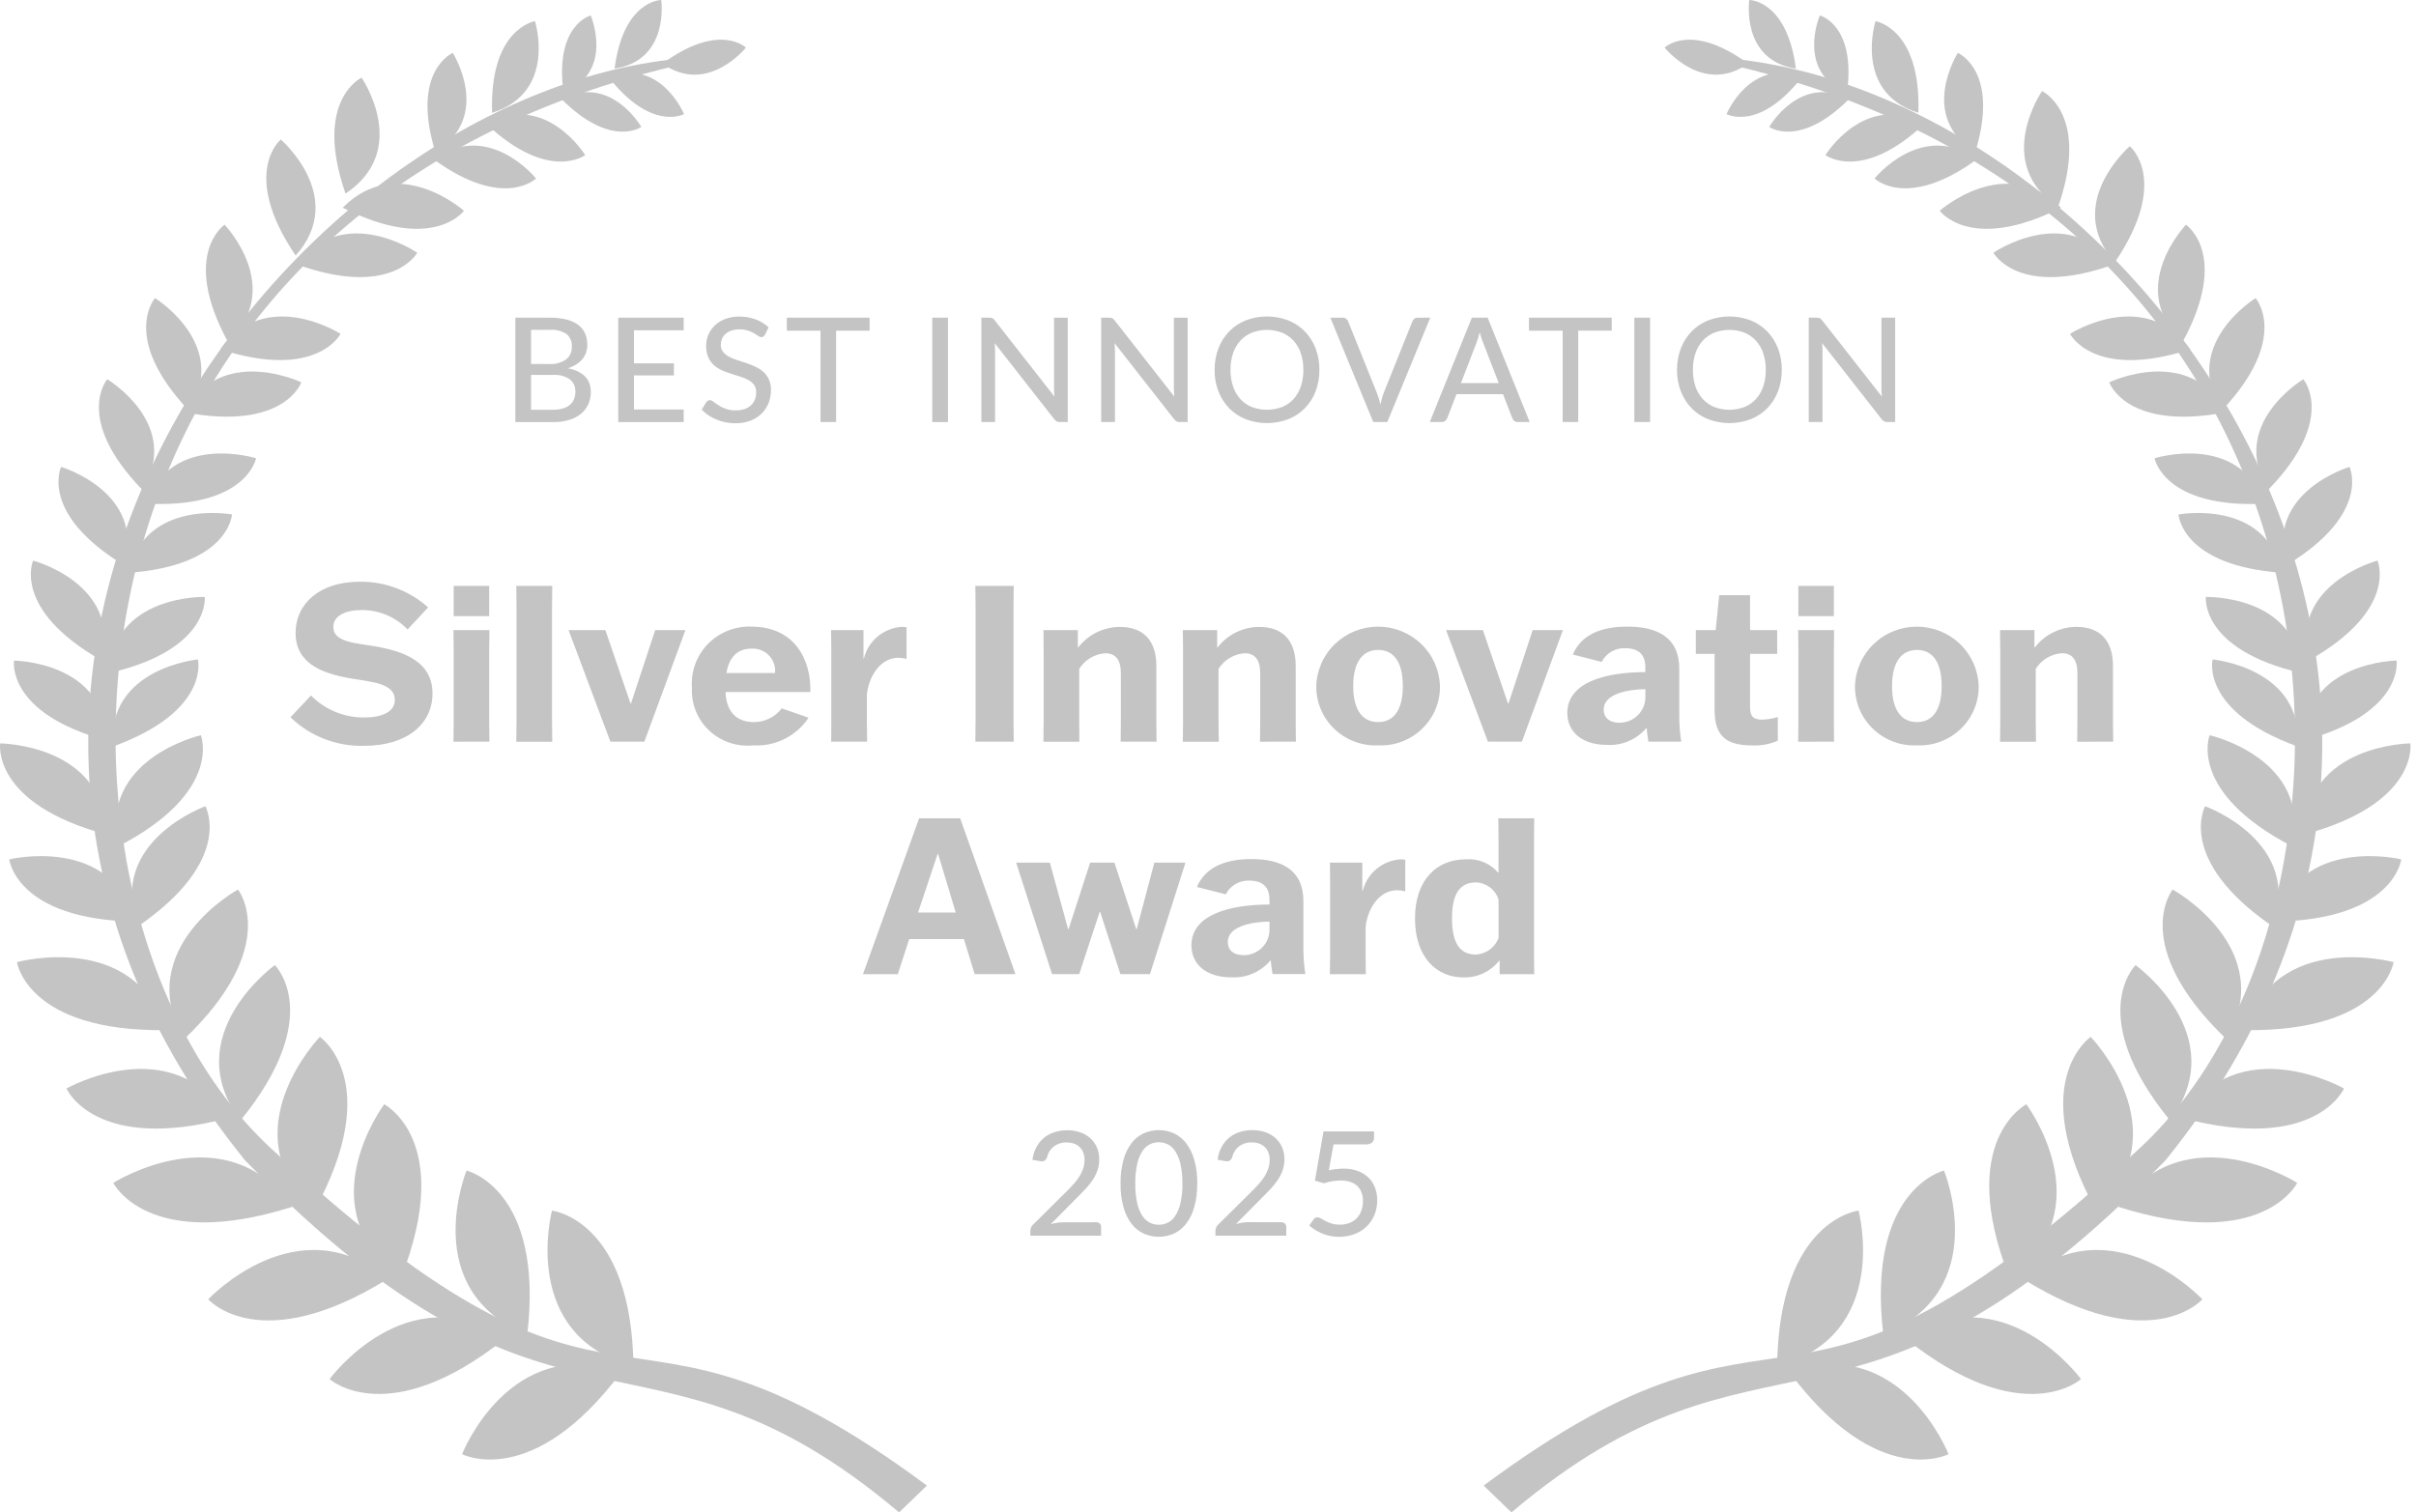 <svg width="107" height="67" viewBox="0 0 107 67" fill="none" xmlns="http://www.w3.org/2000/svg">
<path d="M20.465 64.419C20.465 64.419 23.583 66.052 27.522 60.776C22.553 59.07 20.465 64.419 20.465 64.419Z" fill="#C4C4C4"/>
<path d="M14.597 61.094C14.597 61.094 17.186 63.435 22.38 59.29C18.02 56.429 14.597 61.094 14.597 61.094Z" fill="#C4C4C4"/>
<path d="M24.447 53.63C24.447 53.63 27.973 54.021 28.054 60.522C22.971 59.165 24.447 53.63 24.447 53.63Z" fill="#C4C4C4"/>
<path d="M20.663 51.856C20.663 51.856 24.111 52.667 23.351 59.127C18.484 57.17 20.663 51.856 20.663 51.856Z" fill="#C4C4C4"/>
<path d="M9.222 57.56C9.222 57.56 11.506 60.179 17.172 56.654C13.191 53.317 9.222 57.56 9.222 57.56Z" fill="#C4C4C4"/>
<path d="M5.017 52.401C5.017 52.401 6.54 55.492 12.945 53.462C9.97 49.261 5.017 52.401 5.017 52.401Z" fill="#C4C4C4"/>
<path d="M17.016 48.92C17.016 48.92 20.15 50.525 17.764 56.606C13.546 53.553 17.016 48.92 17.016 48.92Z" fill="#C4C4C4"/>
<path d="M14.165 45.934C14.165 45.934 17.067 47.902 13.914 53.651C10.124 50.114 14.165 45.934 14.165 45.934Z" fill="#C4C4C4"/>
<path d="M2.944 48.221C2.944 48.221 4.191 51.102 10.118 49.525C7.599 45.575 2.944 48.221 2.944 48.221Z" fill="#C4C4C4"/>
<path d="M0.75 42.623C0.75 42.623 1.201 45.715 7.349 45.635C5.948 41.197 0.75 42.623 0.75 42.623Z" fill="#C4C4C4"/>
<path d="M12.172 42.754C12.172 42.754 14.447 44.976 10.648 49.64C7.842 45.872 12.172 42.754 12.172 42.754Z" fill="#C4C4C4"/>
<path d="M10.54 39.406C10.54 39.406 12.508 41.884 8.137 46.054C5.84 41.979 10.54 39.406 10.54 39.406Z" fill="#C4C4C4"/>
<path d="M0.41 38.07C0.41 38.07 0.714 40.74 6.003 40.828C4.92 36.973 0.41 38.07 0.41 38.07Z" fill="#C4C4C4"/>
<path d="M0.008 32.932C0.008 32.932 -0.399 35.589 4.698 36.965C4.657 32.974 0.008 32.932 0.008 32.932Z" fill="#C4C4C4"/>
<path d="M9.096 35.717C9.096 35.717 10.413 38.084 6.103 41.043C4.737 37.276 9.096 35.717 9.096 35.717Z" fill="#C4C4C4"/>
<path d="M8.896 32.571C8.896 32.571 9.897 35.077 5.238 37.496C4.368 33.593 8.896 32.571 8.896 32.571Z" fill="#C4C4C4"/>
<path d="M0.62 29.264C0.62 29.264 0.259 31.587 4.711 32.8C4.686 29.31 0.62 29.264 0.62 29.264Z" fill="#C4C4C4"/>
<path d="M1.467 24.835C1.467 24.835 0.509 26.994 4.497 29.253C5.391 25.87 1.467 24.835 1.467 24.835Z" fill="#C4C4C4"/>
<path d="M8.766 29.213C8.766 29.213 9.334 31.498 4.999 33.072C4.719 29.593 8.766 29.213 8.766 29.213Z" fill="#C4C4C4"/>
<path d="M9.068 26.444C9.068 26.444 9.334 28.779 4.835 29.817C5.003 26.334 9.068 26.444 9.068 26.444Z" fill="#C4C4C4"/>
<path d="M2.707 20.684C2.707 20.684 1.712 22.742 5.496 25.04C6.465 21.801 2.707 20.684 2.707 20.684Z" fill="#C4C4C4"/>
<path d="M4.749 16.8C4.749 16.8 3.247 18.549 6.304 21.699C8.092 18.797 4.749 16.8 4.749 16.8Z" fill="#C4C4C4"/>
<path d="M10.275 22.791C10.275 22.791 10.15 25.059 5.688 25.375C6.414 22.073 10.275 22.791 10.275 22.791Z" fill="#C4C4C4"/>
<path d="M11.341 20.301C11.341 20.301 10.924 22.536 6.456 22.313C7.603 19.126 11.341 20.301 11.341 20.301Z" fill="#C4C4C4"/>
<path d="M6.866 13.206C6.866 13.206 5.318 14.953 8.358 18.184C10.215 15.275 6.866 13.206 6.866 13.206Z" fill="#C4C4C4"/>
<path d="M9.947 9.955C9.947 9.955 7.992 11.268 10.089 15.136C12.645 12.774 9.947 9.955 9.947 9.955Z" fill="#C4C4C4"/>
<path d="M13.346 16.938C13.346 16.938 12.588 19.116 8.15 18.26C9.783 15.23 13.346 16.938 13.346 16.938Z" fill="#C4C4C4"/>
<path d="M15.081 14.789C15.081 14.789 14.048 16.859 9.755 15.476C11.767 12.667 15.081 14.789 15.081 14.789Z" fill="#C4C4C4"/>
<path d="M12.435 6.18C12.435 6.18 10.621 7.669 13.095 11.322C15.403 8.734 12.435 6.18 12.435 6.18Z" fill="#C4C4C4"/>
<path d="M16.013 3.44C16.013 3.44 13.867 4.438 15.302 8.576C18.215 6.635 16.013 3.44 16.013 3.44Z" fill="#C4C4C4"/>
<path d="M18.479 11.197C18.479 11.197 17.373 13.235 13.132 11.71C15.242 8.965 18.479 11.197 18.479 11.197Z" fill="#C4C4C4"/>
<path d="M20.547 9.337C20.547 9.337 19.187 11.223 15.176 9.202C17.62 6.736 20.547 9.337 20.547 9.337Z" fill="#C4C4C4"/>
<path d="M20.052 2.343C20.052 2.343 18.178 3.136 19.279 6.733C21.838 5.151 20.052 2.343 20.052 2.343Z" fill="#C4C4C4"/>
<path d="M23.693 0.938C23.693 0.938 21.671 1.249 21.794 4.997C24.688 4.091 23.693 0.938 23.693 0.938Z" fill="#C4C4C4"/>
<path d="M23.739 7.907C23.739 7.907 22.309 9.319 19.207 7.057C21.645 5.302 23.739 7.907 23.739 7.907Z" fill="#C4C4C4"/>
<path d="M25.916 6.87C25.916 6.87 24.314 8.099 21.529 5.481C24.174 4.034 25.916 6.87 25.916 6.87Z" fill="#C4C4C4"/>
<path d="M26.161 0.685C26.161 0.685 24.546 1.094 24.959 4.127C27.233 3.169 26.161 0.685 26.161 0.685Z" fill="#C4C4C4"/>
<path d="M29.284 0C29.284 0 27.613 -2.68036e-06 27.219 3.04C29.67 2.664 29.284 0 29.284 0Z" fill="#C4C4C4"/>
<path d="M33.034 2.109C33.034 2.109 31.862 0.962 29.339 2.818C31.334 4.242 33.034 2.109 33.034 2.109Z" fill="#C4C4C4"/>
<path d="M28.402 5.623C28.402 5.623 27.063 6.586 24.86 4.382C27.057 3.266 28.402 5.623 28.402 5.623Z" fill="#C4C4C4"/>
<path d="M30.295 5.055C30.295 5.055 28.842 5.849 26.941 3.399C29.265 2.555 30.295 5.055 30.295 5.055Z" fill="#C4C4C4"/>
<path d="M29.646 2.646L29.8 2.944C1.29 9.78 0.673 40.248 11.924 50.801C28.106 65.811 27.027 55.408 41.051 65.811L39.818 67C28.568 57.488 24.715 65.665 10.845 51.394C-6.569 29.844 12.231 4.73 29.646 2.646Z" fill="#C4C4C4"/>
<path d="M86.296 64.419C86.296 64.419 83.178 66.052 79.239 60.776C84.207 59.07 86.296 64.419 86.296 64.419Z" fill="#C4C4C4"/>
<path d="M92.164 61.094C92.164 61.094 89.576 63.435 84.381 59.29C88.741 56.429 92.164 61.094 92.164 61.094Z" fill="#C4C4C4"/>
<path d="M82.312 53.63C82.312 53.63 78.787 54.021 78.705 60.522C83.787 59.165 82.312 53.63 82.312 53.63Z" fill="#C4C4C4"/>
<path d="M86.096 51.856C86.096 51.856 82.648 52.667 83.408 59.127C88.276 57.17 86.096 51.856 86.096 51.856Z" fill="#C4C4C4"/>
<path d="M97.539 57.56C97.539 57.56 95.254 60.179 89.589 56.654C93.569 53.317 97.539 57.56 97.539 57.56Z" fill="#C4C4C4"/>
<path d="M101.74 52.401C101.74 52.401 100.216 55.492 93.811 53.462C96.787 49.261 101.74 52.401 101.74 52.401Z" fill="#C4C4C4"/>
<path d="M89.743 48.92C89.743 48.92 86.609 50.525 88.994 56.606C93.212 53.553 89.743 48.92 89.743 48.92Z" fill="#C4C4C4"/>
<path d="M92.593 45.934C92.593 45.934 89.691 47.902 92.844 53.651C96.633 50.114 92.593 45.934 92.593 45.934Z" fill="#C4C4C4"/>
<path d="M103.811 48.221C103.811 48.221 102.565 51.102 96.634 49.525C99.156 45.575 103.811 48.221 103.811 48.221Z" fill="#C4C4C4"/>
<path d="M106.007 42.623C106.007 42.623 105.557 45.715 99.409 45.635C100.81 41.198 106.007 42.623 106.007 42.623Z" fill="#C4C4C4"/>
<path d="M94.582 42.754C94.582 42.754 92.308 44.976 96.107 49.64C98.913 45.873 94.582 42.754 94.582 42.754Z" fill="#C4C4C4"/>
<path d="M96.221 39.406C96.221 39.406 94.253 41.884 98.624 46.054C100.921 41.979 96.221 39.406 96.221 39.406Z" fill="#C4C4C4"/>
<path d="M106.347 38.07C106.347 38.07 106.043 40.74 100.754 40.828C101.838 36.973 106.347 38.07 106.347 38.07Z" fill="#C4C4C4"/>
<path d="M106.749 32.932C106.749 32.932 107.155 35.589 102.059 36.965C102.101 32.974 106.749 32.932 106.749 32.932Z" fill="#C4C4C4"/>
<path d="M97.661 35.717C97.661 35.717 96.344 38.084 100.654 41.043C102.022 37.276 97.661 35.717 97.661 35.717Z" fill="#C4C4C4"/>
<path d="M97.86 32.571C97.86 32.571 96.86 35.077 101.518 37.496C102.388 33.593 97.86 32.571 97.86 32.571Z" fill="#C4C4C4"/>
<path d="M106.14 29.264C106.14 29.264 106.502 31.587 102.05 32.8C102.074 29.31 106.14 29.264 106.14 29.264Z" fill="#C4C4C4"/>
<path d="M105.293 24.835C105.293 24.835 106.252 26.994 102.263 29.253C101.371 25.87 105.293 24.835 105.293 24.835Z" fill="#C4C4C4"/>
<path d="M97.993 29.213C97.993 29.213 97.425 31.498 101.76 33.072C102.041 29.593 97.993 29.213 97.993 29.213Z" fill="#C4C4C4"/>
<path d="M97.693 26.444C97.693 26.444 97.428 28.779 101.927 29.817C101.758 26.334 97.693 26.444 97.693 26.444Z" fill="#C4C4C4"/>
<path d="M104.055 20.684C104.055 20.684 105.05 22.742 101.266 25.04C100.297 21.801 104.055 20.684 104.055 20.684Z" fill="#C4C4C4"/>
<path d="M102.01 16.8C102.01 16.8 103.512 18.549 100.454 21.699C98.667 18.797 102.01 16.8 102.01 16.8Z" fill="#C4C4C4"/>
<path d="M96.482 22.791C96.482 22.791 96.608 25.059 101.069 25.375C100.344 22.073 96.482 22.791 96.482 22.791Z" fill="#C4C4C4"/>
<path d="M95.42 20.301C95.42 20.301 95.837 22.536 100.305 22.313C99.159 19.126 95.42 20.301 95.42 20.301Z" fill="#C4C4C4"/>
<path d="M99.895 13.206C99.895 13.206 101.443 14.953 98.403 18.184C96.546 15.275 99.895 13.206 99.895 13.206Z" fill="#C4C4C4"/>
<path d="M96.813 9.955C96.813 9.955 98.768 11.268 96.671 15.136C94.115 12.774 96.813 9.955 96.813 9.955Z" fill="#C4C4C4"/>
<path d="M93.413 16.938C93.413 16.938 94.171 19.116 98.609 18.26C96.975 15.23 93.413 16.938 93.413 16.938Z" fill="#C4C4C4"/>
<path d="M91.677 14.789C91.677 14.789 92.71 16.859 97.003 15.476C94.99 12.667 91.677 14.789 91.677 14.789Z" fill="#C4C4C4"/>
<path d="M94.324 6.478C94.324 6.478 96.138 7.967 93.664 11.62C91.356 9.032 94.324 6.478 94.324 6.478Z" fill="#C4C4C4"/>
<path d="M90.438 4.035C90.438 4.035 92.584 5.032 91.149 9.171C88.237 7.229 90.438 4.035 90.438 4.035Z" fill="#C4C4C4"/>
<path d="M88.283 11.197C88.283 11.197 89.389 13.235 93.63 11.71C91.52 8.965 88.283 11.197 88.283 11.197Z" fill="#C4C4C4"/>
<path d="M85.906 9.337C85.906 9.337 87.266 11.223 91.278 9.202C88.83 6.736 85.906 9.337 85.906 9.337Z" fill="#C4C4C4"/>
<path d="M86.709 2.343C86.709 2.343 88.584 3.136 87.481 6.733C84.921 5.151 86.709 2.343 86.709 2.343Z" fill="#C4C4C4"/>
<path d="M83.063 0.938C83.063 0.938 85.084 1.248 84.961 4.997C82.068 4.091 83.063 0.938 83.063 0.938Z" fill="#C4C4C4"/>
<path d="M83.02 7.907C83.02 7.907 84.451 9.319 87.553 7.057C85.115 5.302 83.02 7.907 83.02 7.907Z" fill="#C4C4C4"/>
<path d="M80.846 6.87C80.846 6.87 82.448 8.099 85.232 5.481C82.586 4.034 80.846 6.87 80.846 6.87Z" fill="#C4C4C4"/>
<path d="M80.597 0.685C80.597 0.685 82.213 1.094 81.798 4.127C79.525 3.169 80.597 0.685 80.597 0.685Z" fill="#C4C4C4"/>
<path d="M77.472 0C77.472 0 79.143 -2.68036e-06 79.537 3.04C77.086 2.664 77.472 0 77.472 0Z" fill="#C4C4C4"/>
<path d="M73.723 2.109C73.723 2.109 74.895 0.962 77.418 2.818C75.428 4.242 73.723 2.109 73.723 2.109Z" fill="#C4C4C4"/>
<path d="M78.356 5.623C78.356 5.623 79.695 6.586 81.897 4.382C79.701 3.266 78.356 5.623 78.356 5.623Z" fill="#C4C4C4"/>
<path d="M76.465 5.055C76.465 5.055 77.918 5.849 79.818 3.399C77.495 2.555 76.465 5.055 76.465 5.055Z" fill="#C4C4C4"/>
<path d="M77.112 2.646L76.958 2.944C105.468 9.78 106.085 40.248 94.834 50.8C78.653 65.811 79.731 55.408 65.707 65.811L66.94 67C78.19 57.487 82.043 65.665 95.913 51.394C113.325 29.844 94.526 4.73 77.112 2.646Z" fill="#C4C4C4"/>
<path d="M18.96 26.909C18.134 26.165 17.052 25.758 15.934 25.77C14.146 25.77 13.091 26.754 13.091 28.039C13.091 29.381 14.243 29.835 15.552 30.057C16.46 30.212 17.486 30.268 17.486 31.003C17.486 31.544 16.909 31.785 16.119 31.785C15.681 31.787 15.249 31.701 14.846 31.533C14.443 31.366 14.078 31.12 13.773 30.81L12.865 31.776C13.295 32.192 13.805 32.519 14.366 32.736C14.926 32.953 15.525 33.057 16.126 33.04C18.06 33.04 19.154 32.046 19.154 30.722C19.154 29.302 17.884 28.848 16.575 28.626C15.735 28.483 14.762 28.447 14.762 27.778C14.762 27.286 15.279 27.025 16.031 27.025C16.409 27.025 16.784 27.101 17.131 27.249C17.479 27.397 17.792 27.613 18.052 27.885L18.96 26.909ZM21.675 32.856L21.665 31.96V28.811L21.675 27.913H20.083L20.093 28.811V31.96L20.083 32.858L21.675 32.856ZM21.665 27.295V25.953H20.093V27.296L21.665 27.295ZM24.448 26.851L24.458 25.953H22.866L22.876 26.851V31.96C22.876 31.97 22.866 32.858 22.866 32.858H24.458C24.458 32.858 24.448 31.97 24.448 31.96V26.851ZM27.034 32.857H28.537L30.356 27.913H29.018L27.944 31.167H27.925L26.811 27.913H25.18L27.034 32.857ZM34.621 31.381C34.478 31.57 34.292 31.723 34.078 31.829C33.865 31.934 33.63 31.989 33.391 31.99C32.68 31.99 32.17 31.594 32.131 30.655H35.89C35.929 29.217 35.187 27.759 33.273 27.759C32.915 27.747 32.558 27.81 32.226 27.944C31.894 28.078 31.595 28.279 31.346 28.535C31.099 28.791 30.908 29.096 30.787 29.43C30.666 29.763 30.617 30.118 30.644 30.471C30.626 30.822 30.684 31.172 30.816 31.498C30.947 31.824 31.148 32.118 31.404 32.36C31.661 32.602 31.968 32.786 32.303 32.9C32.639 33.014 32.995 33.055 33.348 33.021C33.831 33.05 34.314 32.951 34.746 32.736C35.178 32.52 35.545 32.196 35.809 31.795L34.621 31.381ZM33.287 28.734C33.43 28.727 33.573 28.75 33.706 28.802C33.839 28.855 33.959 28.935 34.057 29.038C34.156 29.141 34.231 29.264 34.276 29.398C34.322 29.532 34.338 29.674 34.323 29.815H32.172C32.299 29.063 32.7 28.734 33.287 28.734ZM36.812 32.856H38.404L38.392 31.96V30.781C38.47 29.97 38.987 29.139 39.788 29.139C39.91 29.141 40.031 29.157 40.149 29.188V27.788C40.079 27.776 40.007 27.769 39.936 27.769C39.542 27.796 39.168 27.947 38.867 28.198C38.566 28.45 38.354 28.79 38.262 29.169H38.242V27.913H36.807L36.817 28.811V31.96L36.812 32.856ZM44.897 32.856L44.887 31.948V26.861L44.897 25.953H43.196L43.206 26.861V31.949L43.196 32.857L44.897 32.856ZM51.221 32.856L51.213 31.96V29.501C51.213 28.323 50.588 27.773 49.602 27.773C49.244 27.773 48.891 27.856 48.571 28.013C48.25 28.171 47.971 28.399 47.754 28.68H47.735V27.913H46.214L46.221 28.811V31.96L46.211 32.858H47.802L47.795 31.96V29.632C47.919 29.433 48.089 29.266 48.291 29.146C48.493 29.025 48.722 28.954 48.957 28.939C49.406 28.939 49.641 29.229 49.641 29.827V31.96L49.632 32.857L51.221 32.856ZM57.392 32.856L57.384 31.96V29.501C57.384 28.323 56.759 27.773 55.773 27.773C55.415 27.773 55.062 27.856 54.742 28.013C54.421 28.171 54.142 28.399 53.925 28.68H53.906V27.913H52.385L52.395 28.811V31.96L52.385 32.858H53.976L53.966 31.96V29.632C54.09 29.433 54.26 29.266 54.462 29.146C54.664 29.025 54.893 28.954 55.128 28.939C55.577 28.939 55.812 29.229 55.812 29.827V31.96L55.802 32.858L57.392 32.856ZM61.034 33.021C61.391 33.036 61.747 32.98 62.081 32.854C62.415 32.729 62.72 32.538 62.976 32.292C63.233 32.046 63.436 31.751 63.573 31.425C63.71 31.099 63.778 30.748 63.773 30.395C63.753 29.69 63.456 29.02 62.944 28.528C62.433 28.036 61.747 27.761 61.034 27.761C60.32 27.761 59.635 28.036 59.124 28.528C58.612 29.02 58.315 29.69 58.295 30.395C58.291 30.748 58.36 31.098 58.497 31.424C58.635 31.75 58.838 32.045 59.094 32.29C59.351 32.536 59.655 32.728 59.989 32.853C60.323 32.979 60.679 33.036 61.036 33.021H61.034ZM61.034 31.988C60.38 31.988 59.931 31.505 59.931 30.395C59.931 29.285 60.38 28.792 61.034 28.792C61.689 28.792 62.128 29.275 62.128 30.395C62.128 31.515 61.68 31.988 61.036 31.988H61.034ZM65.897 32.857H67.401L69.219 27.913H67.88L66.807 31.167H66.787L65.674 27.913H64.043L65.897 32.857ZM70.935 29.323C71.031 29.134 71.179 28.976 71.362 28.869C71.546 28.761 71.757 28.707 71.971 28.715C72.576 28.715 72.869 29.004 72.869 29.564V29.775C71.121 29.775 69.413 30.219 69.413 31.581C69.413 32.44 70.086 33 71.18 33C71.507 33.018 71.833 32.96 72.133 32.831C72.433 32.702 72.699 32.505 72.908 32.257H72.927C72.947 32.44 72.966 32.643 73.005 32.856H74.46C74.404 32.507 74.374 32.155 74.372 31.802V29.623C74.372 28.232 73.396 27.759 72.067 27.759C70.925 27.759 70.037 28.107 69.656 28.995L70.935 29.323ZM71.707 32.017C71.281 32.017 71.024 31.795 71.024 31.428C71.024 30.762 72.029 30.54 72.871 30.53V30.878C72.872 31.029 72.843 31.178 72.784 31.318C72.726 31.457 72.64 31.583 72.532 31.689C72.424 31.795 72.295 31.879 72.154 31.935C72.012 31.991 71.861 32.019 71.709 32.017L71.707 32.017ZM78.708 27.914H77.507V26.368H76.14L75.984 27.914H75.105V28.968H75.935V31.44C75.935 32.627 76.462 33.023 77.614 33.023C78 33.04 78.384 32.968 78.737 32.812V31.766C78.514 31.832 78.285 31.871 78.053 31.882C77.627 31.882 77.507 31.717 77.507 31.32V28.966H78.708L78.708 27.914ZM81.227 32.857L81.219 31.96V28.811L81.229 27.913H79.637L79.647 28.811V31.96L79.637 32.858L81.227 32.857ZM81.218 27.296V25.953H79.646V27.296H81.218ZM84.898 33.021C85.255 33.036 85.611 32.978 85.944 32.853C86.277 32.727 86.581 32.536 86.837 32.29C87.093 32.044 87.296 31.749 87.432 31.423C87.569 31.098 87.637 30.748 87.632 30.395C87.612 29.69 87.315 29.02 86.804 28.528C86.292 28.036 85.607 27.761 84.893 27.761C84.18 27.761 83.494 28.036 82.983 28.528C82.471 29.02 82.174 29.69 82.154 30.395C82.15 30.748 82.219 31.099 82.357 31.425C82.495 31.752 82.698 32.047 82.956 32.292C83.213 32.538 83.518 32.73 83.852 32.855C84.187 32.98 84.543 33.036 84.901 33.021H84.898ZM84.898 31.988C84.244 31.988 83.795 31.505 83.795 30.395C83.795 29.285 84.244 28.792 84.898 28.792C85.553 28.792 85.992 29.275 85.992 30.395C85.992 31.515 85.545 31.988 84.901 31.988H84.898ZM93.589 32.857L93.579 31.959V29.5C93.579 28.322 92.954 27.771 91.968 27.771C91.61 27.772 91.257 27.854 90.937 28.012C90.616 28.169 90.337 28.398 90.12 28.679H90.101V27.913H88.577L88.587 28.811V31.96L88.577 32.858H90.169L90.159 31.96V29.632C90.283 29.433 90.453 29.265 90.655 29.145C90.857 29.024 91.085 28.952 91.321 28.937C91.77 28.937 92.005 29.226 92.005 29.825V31.96L91.995 32.858L93.589 32.857ZM40.267 41.601H42.689L43.167 43.155H44.973L42.525 36.252H40.706L38.219 43.156H39.762L40.267 41.601ZM41.527 37.825H41.546L42.328 40.425H40.658L41.527 37.825ZM46.594 43.155H47.795L48.703 40.394H48.723L49.621 43.155H50.929L52.502 38.214H51.124L50.342 41.165H50.323L49.357 38.214H48.281L47.324 41.165H47.305L46.495 38.214H45.003L46.594 43.155ZM54.288 39.619C54.383 39.43 54.532 39.272 54.715 39.164C54.899 39.056 55.11 39.003 55.324 39.011C55.929 39.011 56.222 39.3 56.222 39.86V40.071C54.474 40.071 52.766 40.515 52.766 41.877C52.766 42.736 53.439 43.296 54.533 43.296C54.859 43.314 55.186 43.256 55.486 43.127C55.786 42.998 56.051 42.801 56.261 42.553H56.28C56.299 42.736 56.319 42.939 56.358 43.151H57.813C57.757 42.803 57.727 42.45 57.725 42.097V39.921C57.725 38.53 56.748 38.057 55.42 38.057C54.278 38.057 53.389 38.405 53.008 39.293L54.288 39.619ZM55.06 42.313C54.634 42.313 54.376 42.091 54.376 41.724C54.376 41.058 55.382 40.836 56.224 40.826V41.174C56.225 41.325 56.196 41.475 56.138 41.615C56.08 41.754 55.994 41.881 55.885 41.987C55.777 42.094 55.648 42.177 55.506 42.234C55.364 42.29 55.213 42.318 55.06 42.315V42.313ZM58.897 43.156H60.489L60.479 42.258V41.079C60.557 40.268 61.075 39.438 61.876 39.438C61.998 39.44 62.119 39.456 62.237 39.486V38.087C62.166 38.074 62.095 38.068 62.023 38.068C61.631 38.096 61.258 38.246 60.957 38.498C60.657 38.75 60.446 39.089 60.353 39.467H60.334V38.214H58.899L58.909 39.112V42.259L58.897 43.156ZM64.805 43.301C65.111 43.309 65.414 43.246 65.69 43.117C65.967 42.988 66.209 42.796 66.397 42.558H66.416V43.156H67.949L67.939 42.268V37.15L67.949 36.252H66.357L66.367 37.15V38.657H66.348C66.174 38.454 65.955 38.294 65.707 38.192C65.459 38.09 65.19 38.047 64.922 38.068C63.623 38.068 62.667 38.985 62.667 40.694C62.667 42.402 63.624 43.3 64.805 43.3V43.301ZM65.361 42.287C64.619 42.287 64.307 41.725 64.307 40.684C64.307 39.661 64.609 39.092 65.373 39.092C65.598 39.1 65.815 39.179 65.994 39.315C66.172 39.452 66.303 39.641 66.368 39.855V41.554C66.29 41.76 66.154 41.939 65.975 42.07C65.797 42.2 65.583 42.277 65.361 42.289V42.287Z" fill="#C4C4C4"/>
<path d="M24.495 18.152C24.648 18.155 24.8 18.134 24.946 18.091C25.058 18.057 25.163 18 25.252 17.924C25.33 17.854 25.39 17.768 25.426 17.671C25.464 17.568 25.483 17.459 25.482 17.35C25.486 17.247 25.467 17.145 25.425 17.051C25.384 16.957 25.32 16.874 25.241 16.808C25.023 16.659 24.759 16.589 24.495 16.61H23.519V18.152H24.495ZM23.519 14.612V16.125H24.316C24.586 16.145 24.854 16.073 25.076 15.92C25.157 15.853 25.222 15.769 25.266 15.673C25.309 15.577 25.329 15.473 25.325 15.368C25.334 15.26 25.318 15.152 25.276 15.052C25.235 14.951 25.17 14.862 25.087 14.792C24.867 14.655 24.608 14.592 24.348 14.612H23.519ZM24.349 14.074C24.602 14.07 24.856 14.098 25.102 14.158C25.289 14.203 25.464 14.285 25.618 14.4C25.748 14.5 25.851 14.631 25.916 14.781C25.982 14.942 26.015 15.114 26.012 15.288C26.012 15.397 25.994 15.506 25.96 15.61C25.924 15.714 25.87 15.812 25.801 15.898C25.724 15.991 25.633 16.072 25.531 16.137C25.411 16.213 25.282 16.273 25.147 16.314C25.826 16.448 26.166 16.799 26.166 17.368C26.168 17.554 26.13 17.738 26.055 17.907C25.981 18.07 25.871 18.214 25.733 18.329C25.58 18.453 25.402 18.546 25.212 18.602C24.984 18.67 24.747 18.702 24.509 18.698H22.825V14.074H24.349ZM30.279 18.141V18.697H27.382V14.074H30.279V14.631H28.076V16.096H29.847V16.633H28.076V18.141H30.279ZM33.879 14.829C33.861 14.861 33.837 14.888 33.808 14.91C33.781 14.928 33.749 14.937 33.717 14.936C33.668 14.932 33.621 14.913 33.583 14.883C33.534 14.847 33.471 14.807 33.397 14.764C33.311 14.715 33.221 14.675 33.128 14.645C33.007 14.607 32.88 14.589 32.753 14.592C32.631 14.589 32.51 14.607 32.394 14.645C32.299 14.676 32.211 14.725 32.135 14.79C32.067 14.849 32.013 14.923 31.977 15.005C31.941 15.09 31.923 15.182 31.923 15.274C31.919 15.385 31.953 15.494 32.019 15.583C32.088 15.669 32.174 15.741 32.272 15.794C32.385 15.855 32.504 15.906 32.627 15.945L33.034 16.078C33.172 16.124 33.309 16.178 33.441 16.238C33.57 16.296 33.69 16.372 33.797 16.465C33.903 16.558 33.988 16.672 34.049 16.799C34.117 16.951 34.15 17.117 34.145 17.283C34.146 17.479 34.11 17.673 34.039 17.856C33.97 18.031 33.865 18.19 33.731 18.323C33.589 18.46 33.42 18.567 33.234 18.637C33.02 18.716 32.793 18.755 32.565 18.751C32.278 18.752 31.994 18.695 31.729 18.585C31.604 18.534 31.485 18.471 31.373 18.396C31.266 18.324 31.167 18.24 31.078 18.146L31.277 17.818C31.296 17.792 31.32 17.77 31.348 17.753C31.375 17.736 31.408 17.727 31.441 17.727C31.5 17.733 31.555 17.758 31.599 17.798C31.658 17.845 31.732 17.897 31.82 17.954C31.919 18.016 32.025 18.069 32.135 18.11C32.279 18.16 32.431 18.184 32.583 18.18C32.713 18.182 32.843 18.163 32.967 18.124C33.072 18.09 33.169 18.036 33.251 17.963C33.328 17.892 33.389 17.806 33.428 17.71C33.471 17.606 33.492 17.494 33.49 17.382C33.495 17.264 33.462 17.148 33.396 17.05C33.329 16.961 33.243 16.887 33.145 16.834C33.032 16.773 32.913 16.723 32.79 16.686L32.382 16.559C32.244 16.515 32.108 16.464 31.975 16.406C31.845 16.349 31.725 16.273 31.62 16.179C31.512 16.081 31.427 15.961 31.369 15.828C31.301 15.662 31.269 15.486 31.274 15.308C31.274 15.143 31.308 14.98 31.372 14.828C31.437 14.674 31.534 14.534 31.656 14.418C31.789 14.294 31.946 14.196 32.117 14.131C32.316 14.057 32.528 14.02 32.741 14.024C32.988 14.021 33.234 14.063 33.465 14.148C33.679 14.226 33.875 14.347 34.04 14.503L33.879 14.829ZM38.514 14.649H37.029V18.696H36.339V14.648H34.847V14.074H38.512L38.514 14.649ZM41.984 18.698H41.287V14.074H41.984V18.698ZM47.289 14.076V18.696H46.937C46.891 18.698 46.844 18.688 46.802 18.668C46.761 18.643 46.724 18.611 46.694 18.574L44.054 15.201C44.058 15.259 44.062 15.316 44.065 15.372C44.068 15.428 44.07 15.48 44.07 15.53V18.696H43.462V14.074H43.817C43.864 14.072 43.91 14.079 43.953 14.095C43.994 14.119 44.029 14.151 44.054 14.19L46.701 17.569C46.694 17.507 46.689 17.446 46.686 17.387C46.683 17.328 46.681 17.273 46.681 17.221V14.074L47.289 14.076ZM52.598 14.076V18.696H52.246C52.199 18.698 52.153 18.688 52.111 18.668C52.069 18.643 52.032 18.611 52.002 18.574L49.362 15.201C49.366 15.259 49.37 15.316 49.373 15.372C49.377 15.428 49.378 15.48 49.378 15.53V18.696H48.769V14.074H49.125C49.171 14.072 49.218 14.079 49.261 14.095C49.302 14.119 49.337 14.151 49.362 14.19L52.008 17.569C52.002 17.507 51.997 17.446 51.993 17.387C51.99 17.328 51.989 17.273 51.989 17.221V14.074L52.598 14.076ZM58.433 16.384C58.437 16.708 58.38 17.031 58.266 17.335C58.161 17.613 58 17.867 57.792 18.082C57.585 18.293 57.336 18.459 57.06 18.569C56.45 18.801 55.776 18.801 55.167 18.569C54.891 18.459 54.641 18.293 54.434 18.082C54.228 17.866 54.067 17.612 53.961 17.335C53.846 17.031 53.788 16.709 53.792 16.384C53.789 16.06 53.846 15.738 53.961 15.435C54.067 15.156 54.228 14.902 54.434 14.686C54.641 14.474 54.891 14.306 55.167 14.195C55.776 13.961 56.451 13.961 57.06 14.195C57.336 14.306 57.585 14.474 57.792 14.686C58 14.902 58.161 15.156 58.266 15.435C58.38 15.738 58.437 16.06 58.433 16.384ZM57.723 16.384C57.726 16.133 57.688 15.883 57.609 15.644C57.541 15.439 57.43 15.249 57.285 15.088C57.144 14.934 56.971 14.815 56.777 14.736C56.348 14.573 55.874 14.573 55.446 14.736C55.252 14.815 55.078 14.935 54.936 15.088C54.79 15.249 54.679 15.438 54.611 15.644C54.532 15.883 54.493 16.133 54.497 16.384C54.493 16.636 54.532 16.887 54.611 17.126C54.679 17.331 54.79 17.52 54.936 17.681C55.077 17.834 55.252 17.954 55.446 18.032C55.874 18.193 56.348 18.193 56.777 18.032C56.971 17.955 57.145 17.835 57.285 17.681C57.43 17.52 57.54 17.331 57.609 17.126C57.689 16.887 57.728 16.636 57.724 16.384H57.723ZM63.344 14.073L61.441 18.696H60.819L58.918 14.075H59.471C59.525 14.073 59.577 14.089 59.619 14.12C59.658 14.151 59.687 14.191 59.705 14.236L60.968 17.377C60.998 17.454 61.028 17.539 61.058 17.631C61.087 17.724 61.114 17.82 61.137 17.921C61.159 17.82 61.183 17.724 61.208 17.631C61.234 17.539 61.262 17.454 61.293 17.377L62.553 14.236C62.569 14.192 62.598 14.153 62.636 14.124C62.678 14.091 62.73 14.074 62.784 14.075L63.344 14.073ZM66.377 16.973L65.684 15.18C65.624 15.029 65.574 14.874 65.534 14.717C65.51 14.81 65.486 14.896 65.463 14.974C65.439 15.052 65.415 15.122 65.392 15.185L64.702 16.971L66.377 16.973ZM67.747 18.694H67.214C67.16 18.697 67.107 18.681 67.064 18.649C67.025 18.619 66.996 18.579 66.979 18.533L66.566 17.462H64.505L64.091 18.533C64.074 18.577 64.044 18.616 64.007 18.644C63.964 18.678 63.911 18.696 63.857 18.694H63.323L65.185 14.073H65.885L67.747 18.694ZM71.383 14.646H69.897V18.696H69.207V14.648H67.715V14.074H71.379L71.383 14.646ZM73.079 18.694H72.382V14.074H73.079V18.694ZM78.913 16.384C78.916 16.708 78.86 17.031 78.745 17.335C78.64 17.613 78.479 17.867 78.272 18.082C78.065 18.293 77.815 18.459 77.539 18.569C76.93 18.801 76.256 18.801 75.647 18.569C75.371 18.459 75.121 18.293 74.914 18.082C74.707 17.866 74.547 17.612 74.441 17.335C74.325 17.031 74.268 16.709 74.272 16.384C74.268 16.06 74.326 15.738 74.441 15.435C74.546 15.156 74.707 14.902 74.914 14.686C75.121 14.474 75.37 14.306 75.647 14.195C76.255 13.961 76.93 13.961 77.539 14.195C77.815 14.306 78.065 14.474 78.272 14.686C78.479 14.902 78.64 15.156 78.745 15.435C78.859 15.738 78.916 16.06 78.913 16.384ZM78.202 16.384C78.206 16.133 78.167 15.883 78.088 15.644C78.02 15.439 77.91 15.249 77.764 15.088C77.624 14.934 77.45 14.815 77.256 14.736C76.828 14.573 76.354 14.573 75.925 14.736C75.731 14.815 75.557 14.935 75.416 15.088C75.269 15.249 75.159 15.438 75.09 15.644C75.011 15.883 74.973 16.133 74.977 16.384C74.973 16.636 75.011 16.887 75.09 17.126C75.159 17.331 75.27 17.52 75.416 17.681C75.557 17.834 75.731 17.954 75.925 18.032C76.354 18.193 76.828 18.193 77.256 18.032C77.45 17.955 77.624 17.835 77.764 17.681C77.91 17.52 78.02 17.331 78.088 17.126C78.168 16.887 78.207 16.636 78.203 16.384H78.202ZM83.934 14.073V18.696H83.582C83.535 18.698 83.489 18.688 83.447 18.668C83.406 18.643 83.369 18.611 83.338 18.574L80.699 15.201C80.703 15.259 80.707 15.316 80.71 15.372C80.713 15.428 80.715 15.48 80.715 15.53V18.696H80.106V14.074H80.461C80.508 14.072 80.554 14.079 80.598 14.095C80.638 14.119 80.673 14.151 80.699 14.19L83.345 17.569C83.338 17.507 83.333 17.446 83.33 17.387C83.327 17.328 83.325 17.273 83.325 17.221V14.074L83.934 14.073Z" fill="#C4C4C4"/>
<path d="M48.545 54.146C48.575 54.143 48.604 54.147 48.632 54.157C48.66 54.167 48.685 54.183 48.706 54.203C48.727 54.224 48.743 54.248 48.754 54.276C48.764 54.303 48.768 54.332 48.766 54.361V54.741H45.632V54.526C45.633 54.479 45.642 54.432 45.658 54.389C45.676 54.339 45.707 54.294 45.746 54.258L47.224 52.794C47.347 52.671 47.459 52.554 47.559 52.442C47.653 52.336 47.738 52.223 47.813 52.103C47.88 51.995 47.934 51.879 47.974 51.757C48.012 51.637 48.032 51.511 48.031 51.384C48.033 51.268 48.012 51.153 47.969 51.045C47.932 50.952 47.874 50.869 47.8 50.802C47.727 50.736 47.64 50.687 47.546 50.657C47.444 50.624 47.338 50.608 47.231 50.608C47.125 50.607 47.02 50.624 46.92 50.657C46.829 50.687 46.744 50.733 46.668 50.792C46.594 50.849 46.532 50.919 46.482 50.998C46.433 51.077 46.396 51.164 46.375 51.255C46.356 51.321 46.315 51.379 46.259 51.419C46.196 51.449 46.124 51.456 46.056 51.438L45.724 51.381C45.749 51.183 45.81 50.991 45.903 50.814C45.986 50.658 46.099 50.519 46.236 50.406C46.373 50.293 46.532 50.207 46.702 50.155C46.885 50.098 47.075 50.069 47.267 50.071C47.459 50.069 47.65 50.099 47.832 50.16C47.997 50.214 48.149 50.301 48.28 50.415C48.407 50.528 48.508 50.667 48.576 50.822C48.65 50.993 48.686 51.178 48.683 51.364C48.685 51.527 48.659 51.688 48.606 51.842C48.555 51.991 48.485 52.133 48.398 52.264C48.307 52.401 48.205 52.531 48.092 52.652C47.976 52.777 47.853 52.904 47.722 53.033L46.538 54.228C46.629 54.204 46.721 54.185 46.813 54.17C46.9 54.156 46.987 54.148 47.075 54.148L48.545 54.146ZM53.022 52.43C53.029 52.785 52.984 53.138 52.89 53.48C52.818 53.745 52.695 53.995 52.529 54.215C52.387 54.401 52.202 54.549 51.989 54.648C51.779 54.741 51.551 54.789 51.32 54.789C51.09 54.789 50.862 54.741 50.652 54.648C50.439 54.549 50.254 54.401 50.113 54.215C49.949 53.994 49.828 53.745 49.758 53.48C49.665 53.138 49.621 52.784 49.628 52.43C49.621 52.075 49.665 51.72 49.758 51.377C49.828 51.111 49.949 50.861 50.113 50.639C50.254 50.454 50.439 50.305 50.652 50.207C50.862 50.113 51.09 50.065 51.32 50.065C51.551 50.065 51.779 50.113 51.989 50.207C52.202 50.306 52.387 50.454 52.529 50.639C52.695 50.86 52.818 51.111 52.89 51.377C52.986 51.719 53.032 52.074 53.027 52.429L53.022 52.43ZM52.365 52.43C52.371 52.138 52.342 51.845 52.279 51.559C52.235 51.359 52.157 51.169 52.048 50.996C51.967 50.867 51.852 50.762 51.715 50.692C51.592 50.633 51.458 50.602 51.321 50.602C51.185 50.602 51.05 50.633 50.927 50.692C50.791 50.762 50.676 50.867 50.594 50.996C50.485 51.169 50.407 51.359 50.365 51.559C50.303 51.845 50.274 52.138 50.28 52.43C50.274 52.723 50.303 53.016 50.365 53.302C50.407 53.502 50.485 53.692 50.594 53.864C50.676 53.993 50.791 54.098 50.927 54.167C51.05 54.227 51.185 54.257 51.321 54.257C51.458 54.257 51.592 54.227 51.715 54.167C51.851 54.098 51.966 53.993 52.048 53.864C52.158 53.692 52.236 53.502 52.279 53.302C52.343 53.016 52.374 52.723 52.369 52.429L52.365 52.43ZM56.746 54.146C56.775 54.143 56.805 54.147 56.833 54.157C56.86 54.167 56.886 54.183 56.907 54.203C56.928 54.224 56.944 54.248 56.954 54.276C56.965 54.303 56.969 54.332 56.967 54.361V54.741H53.83V54.526C53.83 54.479 53.839 54.432 53.856 54.389C53.875 54.338 53.906 54.292 53.946 54.256L55.423 52.792C55.547 52.669 55.659 52.552 55.759 52.44C55.853 52.334 55.938 52.221 56.013 52.101C56.08 51.992 56.134 51.876 56.174 51.755C56.212 51.635 56.231 51.509 56.231 51.382C56.233 51.266 56.212 51.151 56.169 51.043C56.132 50.95 56.074 50.867 56 50.8C55.926 50.734 55.84 50.685 55.746 50.655C55.644 50.622 55.538 50.606 55.431 50.606C55.325 50.605 55.22 50.622 55.12 50.655C55.029 50.685 54.944 50.731 54.868 50.79C54.794 50.847 54.732 50.917 54.682 50.996C54.633 51.075 54.596 51.162 54.575 51.253C54.556 51.319 54.515 51.377 54.459 51.417C54.396 51.447 54.324 51.454 54.256 51.436L53.925 51.375C53.95 51.177 54.011 50.985 54.104 50.809C54.187 50.652 54.3 50.513 54.437 50.4C54.574 50.287 54.732 50.202 54.903 50.149C55.085 50.092 55.276 50.064 55.468 50.065C55.66 50.063 55.851 50.093 56.032 50.154C56.198 50.209 56.35 50.295 56.48 50.41C56.607 50.523 56.708 50.661 56.777 50.816C56.85 50.988 56.887 51.173 56.884 51.359C56.885 51.521 56.859 51.683 56.807 51.837C56.756 51.985 56.686 52.127 56.599 52.258C56.508 52.396 56.405 52.525 56.293 52.646C56.177 52.772 56.053 52.899 55.923 53.028L54.739 54.222C54.83 54.199 54.921 54.179 55.014 54.164C55.1 54.15 55.188 54.142 55.276 54.142L56.746 54.146ZM58.852 51.844C59.064 51.798 59.281 51.773 59.499 51.771C59.719 51.767 59.937 51.803 60.144 51.878C60.319 51.943 60.48 52.044 60.614 52.174C60.74 52.3 60.837 52.451 60.898 52.618C60.964 52.796 60.996 52.984 60.994 53.173C60.997 53.402 60.953 53.628 60.864 53.839C60.782 54.032 60.662 54.206 60.509 54.351C60.353 54.495 60.17 54.606 59.97 54.678C59.756 54.755 59.529 54.794 59.301 54.792C59.166 54.793 59.031 54.778 58.899 54.75C58.778 54.724 58.659 54.686 58.544 54.639C58.437 54.595 58.334 54.541 58.236 54.479C58.147 54.423 58.062 54.36 57.984 54.29L58.179 54.019C58.197 53.99 58.223 53.967 58.253 53.951C58.284 53.935 58.318 53.928 58.352 53.93C58.406 53.932 58.459 53.95 58.503 53.98C58.559 54.013 58.624 54.05 58.7 54.091C58.787 54.136 58.877 54.173 58.97 54.202C59.091 54.237 59.216 54.254 59.341 54.252C59.487 54.254 59.632 54.228 59.768 54.176C59.889 54.13 59.999 54.058 60.09 53.965C60.179 53.87 60.248 53.757 60.291 53.633C60.34 53.496 60.364 53.351 60.362 53.205C60.364 53.077 60.343 52.95 60.301 52.829C60.262 52.721 60.198 52.623 60.115 52.542C60.026 52.459 59.92 52.396 59.803 52.359C59.663 52.315 59.517 52.294 59.37 52.296C59.12 52.3 58.872 52.341 58.635 52.419L58.235 52.303L58.616 50.121H60.855V50.391C60.856 50.432 60.85 50.472 60.835 50.511C60.82 50.548 60.798 50.583 60.769 50.612C60.688 50.676 60.585 50.707 60.481 50.697H59.06L58.852 51.844Z" fill="#C4C4C4"/>
</svg>

